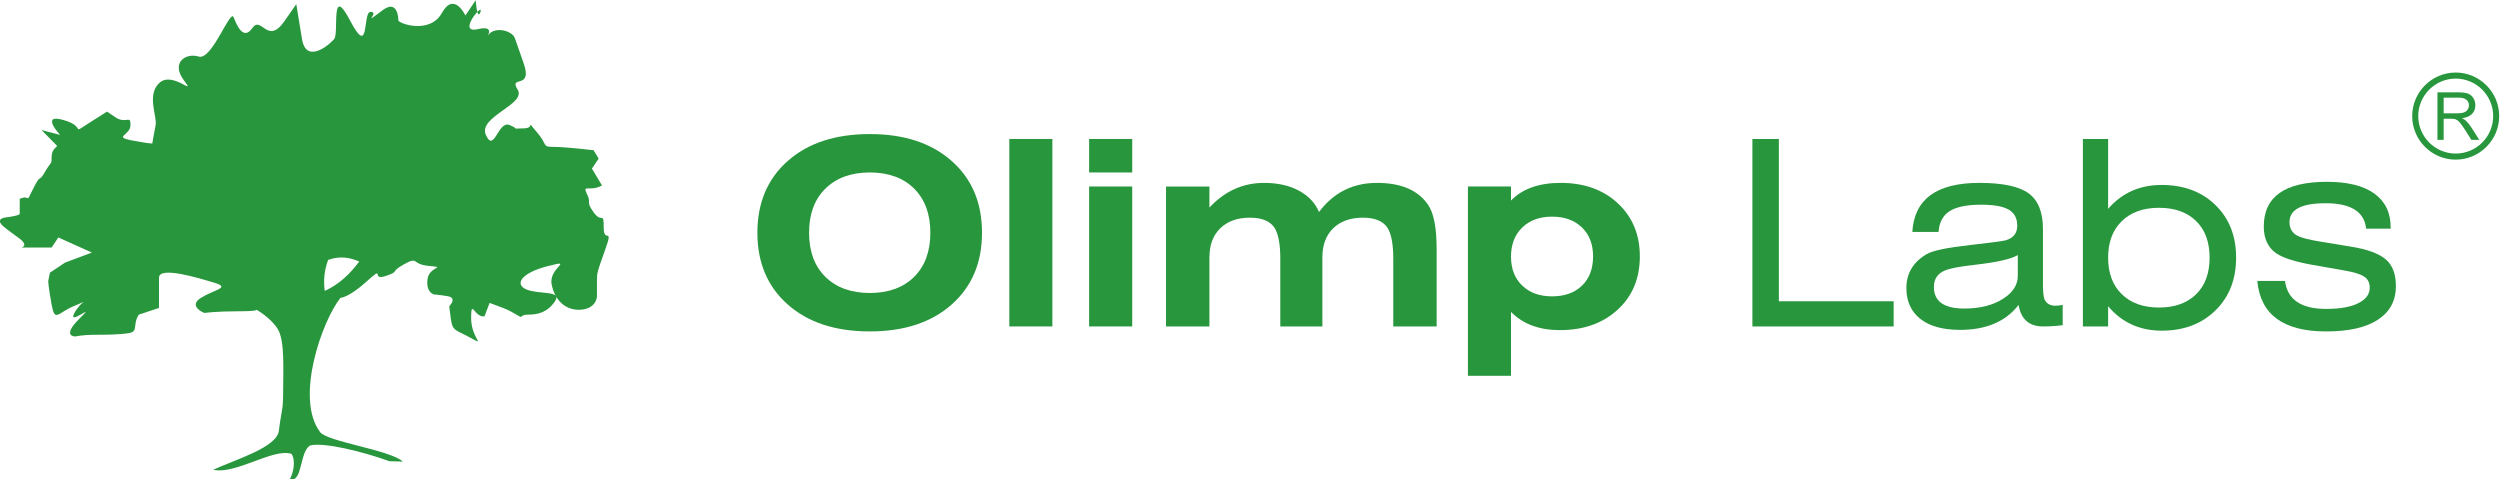 <?xml version="1.0" encoding="UTF-8"?>
<svg width="298.84" height="57.294" version="1.1" viewBox="0 0 298.839 57.294" xml:space="preserve" xmlns="http://www.w3.org/2000/svg"><defs><clipPath id="clipPath850"><path d="m0 142h330.56v-142h-330.56z"/></clipPath></defs><g transform="matrix(1.333 0 0 -1.333 -71.434 118.33)"><g clip-path="url(#clipPath850)"><g transform="translate(268.44 63.107)"><path d="m0 0c0-1.297-0.535-2.299-1.607-3.002-1.067-0.705-2.623-1.057-4.655-1.057-3.832 0-5.886 1.508-6.168 4.53h2.485c0.218-1.676 1.445-2.51 3.683-2.51 1.252 0 2.215 0.17 2.895 0.516 0.681 0.341 1.019 0.804 1.019 1.382 0 0.453-0.166 0.789-0.513 1.008-0.348 0.221-0.932 0.399-1.756 0.539l-2.817 0.496c-1.595 0.28-2.701 0.633-3.308 1.053-0.738 0.515-1.106 1.314-1.106 2.394 0 2.673 1.887 4.009 5.659 4.009 1.855 0 3.279-0.348 4.255-1.054 0.979-0.705 1.465-1.719 1.465-3.048v-0.097h-2.203c-0.156 1.521-1.367 2.278-3.635 2.278-2.162 0-3.236-0.565-3.236-1.689 0-0.562 0.23-0.97 0.701-1.219 0.342-0.188 1.045-0.369 2.112-0.541l2.716-0.447c1.446-0.234 2.473-0.609 3.086-1.123 0.619-0.516 0.928-1.322 0.928-2.418" fill="#27963c"/></g><g transform="translate(273.8 74.999)"><path d="m0 0c-1.846 0-3.357 1.507-3.357 3.361 0 1.85 1.511 3.361 3.357 3.361 1.854 0 3.363-1.511 3.363-3.361 0-1.854-1.509-3.361-3.363-3.361m0 7.266c-2.146 0-3.9-1.757-3.9-3.905 0-2.15 1.754-3.906 3.9-3.906 2.15 0 3.902 1.756 3.902 3.906 0 2.148-1.752 3.905-3.902 3.905" fill="#27963c"/></g><g transform="translate(273.94 78.608)"><path d="m0 0h-1.217v1.406h1.346c0.32 0 0.553-0.063 0.697-0.194 0.149-0.128 0.221-0.294 0.221-0.494 0-0.14-0.039-0.266-0.115-0.385-0.075-0.116-0.186-0.199-0.33-0.254-0.141-0.052-0.35-0.079-0.602-0.079m0.766-0.654c-0.077 0.071-0.192 0.141-0.34 0.213 0.408 0.056 0.709 0.186 0.906 0.394 0.197 0.207 0.293 0.461 0.293 0.765 0 0.234-0.057 0.447-0.174 0.641-0.119 0.193-0.279 0.328-0.474 0.404-0.196 0.076-0.483 0.116-0.868 0.116h-1.884v-4.258h0.558v1.892h0.658c0.145 0 0.248-8e-3 0.315-0.021 0.088-0.021 0.17-0.058 0.254-0.112 0.086-0.057 0.179-0.151 0.285-0.284 0.107-0.137 0.242-0.333 0.412-0.589l0.559-0.886h0.709l-0.739 1.159c-0.148 0.225-0.304 0.416-0.47 0.566" fill="#27963c"/></g><g transform="translate(141.65 67.9)"><path d="m0 0c0-2.686-0.906-4.832-2.725-6.439-1.814-1.608-4.261-2.411-7.336-2.411-3.085 0-5.543 0.803-7.357 2.411-1.818 1.607-2.725 3.753-2.725 6.439s0.907 4.833 2.725 6.437c1.814 1.608 4.272 2.41 7.357 2.41 3.075 0 5.522-0.802 7.336-2.41 1.819-1.604 2.725-3.751 2.725-6.437m-4.633 0c0 1.676-0.486 2.994-1.455 3.958-0.971 0.964-2.295 1.445-3.973 1.445-1.675 0-3.003-0.481-3.982-1.445-0.978-0.964-1.465-2.282-1.465-3.958 0-1.678 0.487-2.998 1.465-3.959 0.979-0.961 2.307-1.445 3.982-1.445 1.678 0 3.002 0.484 3.973 1.445 0.969 0.961 1.455 2.281 1.455 3.959" fill="#27963c"/></g><path d="m147.96 59.496h-3.861v16.811h3.861z" fill="#27963c"/><path d="m155.12 73.304h-3.865v3.003h3.865zm0-13.808h-3.865v12.55h3.865z" fill="#27963c"/><g transform="translate(182.42 59.496)"><path d="m0 0h-3.891v6.074c0 1.32-0.175 2.252-0.533 2.795-0.4 0.589-1.135 0.885-2.187 0.885-1.118 0-2.006-0.315-2.66-0.944-0.647-0.629-0.977-1.5-0.977-2.619v-6.191h-3.773v6.074c0 1.32-0.175 2.252-0.533 2.795-0.404 0.589-1.133 0.885-2.193 0.885-1.114 0-2.001-0.315-2.651-0.944-0.653-0.629-0.979-1.5-0.979-2.619v-6.191h-3.891v12.55h3.891v-1.888c1.379 1.476 3.012 2.212 4.892 2.212 1.224 0 2.271-0.231 3.132-0.697 0.863-0.466 1.462-1.104 1.804-1.911 1.305 1.74 3.033 2.608 5.194 2.608 2.189 0 3.724-0.669 4.611-2.001 0.496-0.746 0.744-2.065 0.744-3.961z" fill="#27963c"/></g><g transform="translate(200.64 65.779)"><path d="m0 0c0-1.969-0.662-3.566-1.99-4.781-1.332-1.223-3.057-1.832-5.182-1.832-1.849 0-3.307 0.543-4.381 1.633v-5.731h-3.863v16.978h3.863v-1.26c1.026 1.057 2.51 1.584 4.449 1.584 2.112 0 3.825-0.612 5.137-1.839 1.313-1.227 1.967-2.809 1.967-4.752m-4.193 0c0 1.087-0.332 1.953-1 2.598-0.668 0.644-1.561 0.965-2.678 0.965-1.115 0-2.01-0.326-2.676-0.977-0.672-0.651-1.006-1.522-1.006-2.607 0-1.088 0.334-1.952 1.006-2.598 0.666-0.643 1.561-0.965 2.676-0.965 1.133 0 2.027 0.322 2.689 0.965 0.661 0.646 0.989 1.517 0.989 2.619" fill="#27963c"/></g><g transform="translate(223.4 59.496)"><path d="m0 0h-12.666v16.811h2.373v-14.555h10.293z" fill="#27963c"/></g><g transform="translate(238.56 59.609)"><path d="m0 0c-0.607-0.076-1.191-0.113-1.744-0.113-1.262 0-1.996 0.642-2.213 1.929-1.15-1.488-2.897-2.236-5.244-2.236-1.551 0-2.746 0.332-3.57 0.99-0.834 0.66-1.247 1.58-1.247 2.76 0 1.305 0.598 2.313 1.793 3.027 0.539 0.329 1.879 0.607 4.006 0.84 1.801 0.201 2.838 0.342 3.119 0.418 0.682 0.201 1.024 0.635 1.024 1.304s-0.254 1.15-0.768 1.445c-0.513 0.295-1.336 0.441-2.468 0.441-1.274 0-2.211-0.192-2.817-0.571-0.607-0.378-0.943-1.004-1.004-1.874h-2.351c0.17 2.933 2.173 4.401 6.007 4.401 2.082 0 3.549-0.311 4.414-0.93 0.86-0.623 1.293-1.694 1.293-3.214v-5.031c0-0.59 0.045-1.01 0.137-1.258 0.172-0.389 0.498-0.582 0.979-0.582 0.191 0 0.406 0.022 0.654 0.07zm-4.027 4.424v1.865c-0.594-0.357-1.848-0.646-3.774-0.865-1.4-0.153-2.328-0.33-2.797-0.533-0.634-0.278-0.953-0.768-0.953-1.467 0-1.289 0.908-1.932 2.723-1.932 1.416 0 2.578 0.293 3.494 0.885 0.871 0.555 1.307 1.242 1.307 2.047" fill="#27963c"/></g><g transform="translate(254.11 65.666)"><path d="m0 0c0-1.941-0.613-3.52-1.85-4.729-1.234-1.21-2.837-1.82-4.808-1.82-1.987 0-3.596 0.733-4.819 2.194v-1.815h-2.263v16.811h2.263v-6.266c1.239 1.43 2.836 2.143 4.791 2.143 1.991 0 3.602-0.601 4.836-1.806 1.237-1.201 1.85-2.773 1.85-4.712m-2.377 0c0 1.396-0.4 2.49-1.209 3.282-0.807 0.79-1.914 1.188-3.33 1.188-1.412 0-2.523-0.401-3.34-1.2-0.818-0.801-1.221-1.89-1.221-3.27 0-1.385 0.403-2.475 1.221-3.273 0.817-0.801 1.928-1.2 3.34-1.2 1.416 0 2.523 0.397 3.33 1.188 0.809 0.793 1.209 1.885 1.209 3.285" fill="#27963c"/></g><g transform="translate(78.593 50.127)"><path d="m0 0 0.086 0.648c0.178 1.301 0.301 1.202 0.301 3.008 0 1.805 0.15 4.364-0.449 5.416-0.602 1.053-1.956 1.807-1.956 1.807s0.301-0.15-1.656-0.15-3.01-0.151-3.01-0.151-1.504 0.602-0.3 1.354c1.201 0.754 2.707 0.902 1.201 1.357-1.504 0.451-4.963 1.502-4.963 0.451v-2.711l-1.805-0.601c-0.603-0.905 0-1.506-0.902-1.658-0.904-0.149-2.258-0.149-3.162-0.149-0.901 0-1.653-0.15-1.653-0.15s-1.199-0.01 0.299 1.504l0.444 0.451c0.859 0.867-1.422-1-0.809 0.144 0.611 1.143 1.516 1.25 0.012 0.649-1.506-0.602-1.754-1.545-2.055 0.111s-0.301 2.108-0.301 2.108l0.149 0.75 1.357 0.904 2.406 0.902-3.007 1.355-0.604-0.902h-2.707s0.754 0.15-0.303 0.902c-1.052 0.753-1.203 0.901-1.203 0.901s-1.055 0.753 0.151 0.903c1.203 0.152 1.203 0.303 1.203 0.303v1.354c1.054 0.449 0.453-0.602 1.205 0.901 0.75 1.506 0.453 0.453 1.052 1.506 0.602 1.054 0.602 0.6 0.602 1.353s0.568 0.918 0.477 1.01l-1.381 1.4 1.666-0.438s-1.813 1.94 0.291 1.339c2.109-0.602 0.603-1.356 2.26-0.299l1.654 1.05 0.902-0.602c0.904-0.448 1.205 0.301 1.205-0.6 0-0.905-1.506-1.054 0-1.355 1.502-0.302 1.955-0.302 1.955-0.302s0.151 0.903 0.299 1.657c0.151 0.752-0.842 2.746 0.36 3.799 1.205 1.054 3.349-1.348 2.169 0.221-1.175 1.572 0.163 2.481 1.338 2.119 1.174-0.364 2.821 4.286 3.123 3.534 0.301-0.753 0.879-2.13 1.686-0.973 0.805 1.155 1.346-1.589 2.877 0.617l1.06 1.525 0.512-3.132c0.371-2.262 2.434-0.545 2.885 0s-0.363 5.079 1.438 1.639c1.803-3.441 1.075 0.799 1.827 0.799 0.75 0-0.461-0.992 0.367-0.382l0.746 0.552c1.363 1.004 1.379-0.897 1.379-0.897-0.135-0.28 2.803-1.353 3.9 0.624 1.098 1.975 2.111-0.223 2.111-0.223l0.922 1.37s0.135-1.931 0.436-1.027c0.301 0.899-2.195-2.015-0.238-1.564 1.953 0.452 0.353-1.244 0.955-0.492 0.601 0.754 2.129 0.354 2.363-0.325l0.791-2.264c0.836-2.392-1.381-1.01-0.547-2.338 0.83-1.331-3.592-2.426-2.842-4.082 0.752-1.655 1.08 1.349 2.133 0.897s0-0.299 1.203-0.299 0.149 0.902 1.203-0.301c1.055-1.204 0.452-1.355 1.506-1.355 1.051 0 3.612-0.299 3.612-0.299l0.453-0.752-0.604-0.903 0.903-1.503c-1.053-0.604-1.805 0.149-1.354-0.756 0.451-0.901-0.152-0.6 0.602-1.655 0.752-1.052 0.904 0.152 0.904-1.354 0-1.502 0.9 0.151 0.148-1.957-0.752-2.105-0.752-2.105-0.752-2.855v-1.356s0-1.053-1.353-1.203c-1.356-0.15-2.41 0.75-2.709 2.258-0.301 1.504 2.105 2.256-0.301 1.654-2.408-0.603-3.082-1.637-1.957-2.105 1.127-0.473 3.231-0.065 2.557-1.057-0.668-0.99-1.502-1.201-2.407-1.201-0.902 0-0.302-0.453-1.05 0-0.754 0.451-1.205 0.601-1.205 0.601l-1.204 0.451-0.453-1.203c-0.904-0.152-1.203 1.655-1.203-0.152 0-1.803 1.354-2.557 0-1.803-1.353 0.75-1.654 0.6-1.806 1.653-0.151 1.054-0.151 1.205-0.151 1.205s0.754 0.752-0.15 0.902c-0.903 0.15-1.203 0.15-1.203 0.15s-0.752 0.151-0.604 1.358c0.152 1.201 1.807 1.051 0.152 1.201-1.652 0.15-0.904 0.9-2.257 0.15-1.356-0.753-0.301-0.601-1.657-1.054-1.351-0.449 0 1.054-1.652-0.449-1.656-1.506-2.39-1.506-2.39-1.506-1.605-1.996-4.125-8.969-1.826-12.037 0.649-0.868 6.263-1.598 7.425-2.643l-1.201 0.027c-2.465 0.897-5.935 1.727-7.124 1.412-0.969-0.599-0.652-3.367-1.807-3.007 0.307 0.529 0.543 1.648 0.151 2.253-1.631 0.555-4.991-1.867-7.03-1.423 1.944 0.904 5.686 1.982 5.889 3.486m7.206 15.188c-0.832-1.125-1.817-2.053-3.091-2.637-0.133 0.963-0.031 1.888 0.301 2.781 1.039 0.375 1.944 0.232 2.79-0.144" fill="#27963c" fill-rule="evenodd"/></g></g></g></svg>
